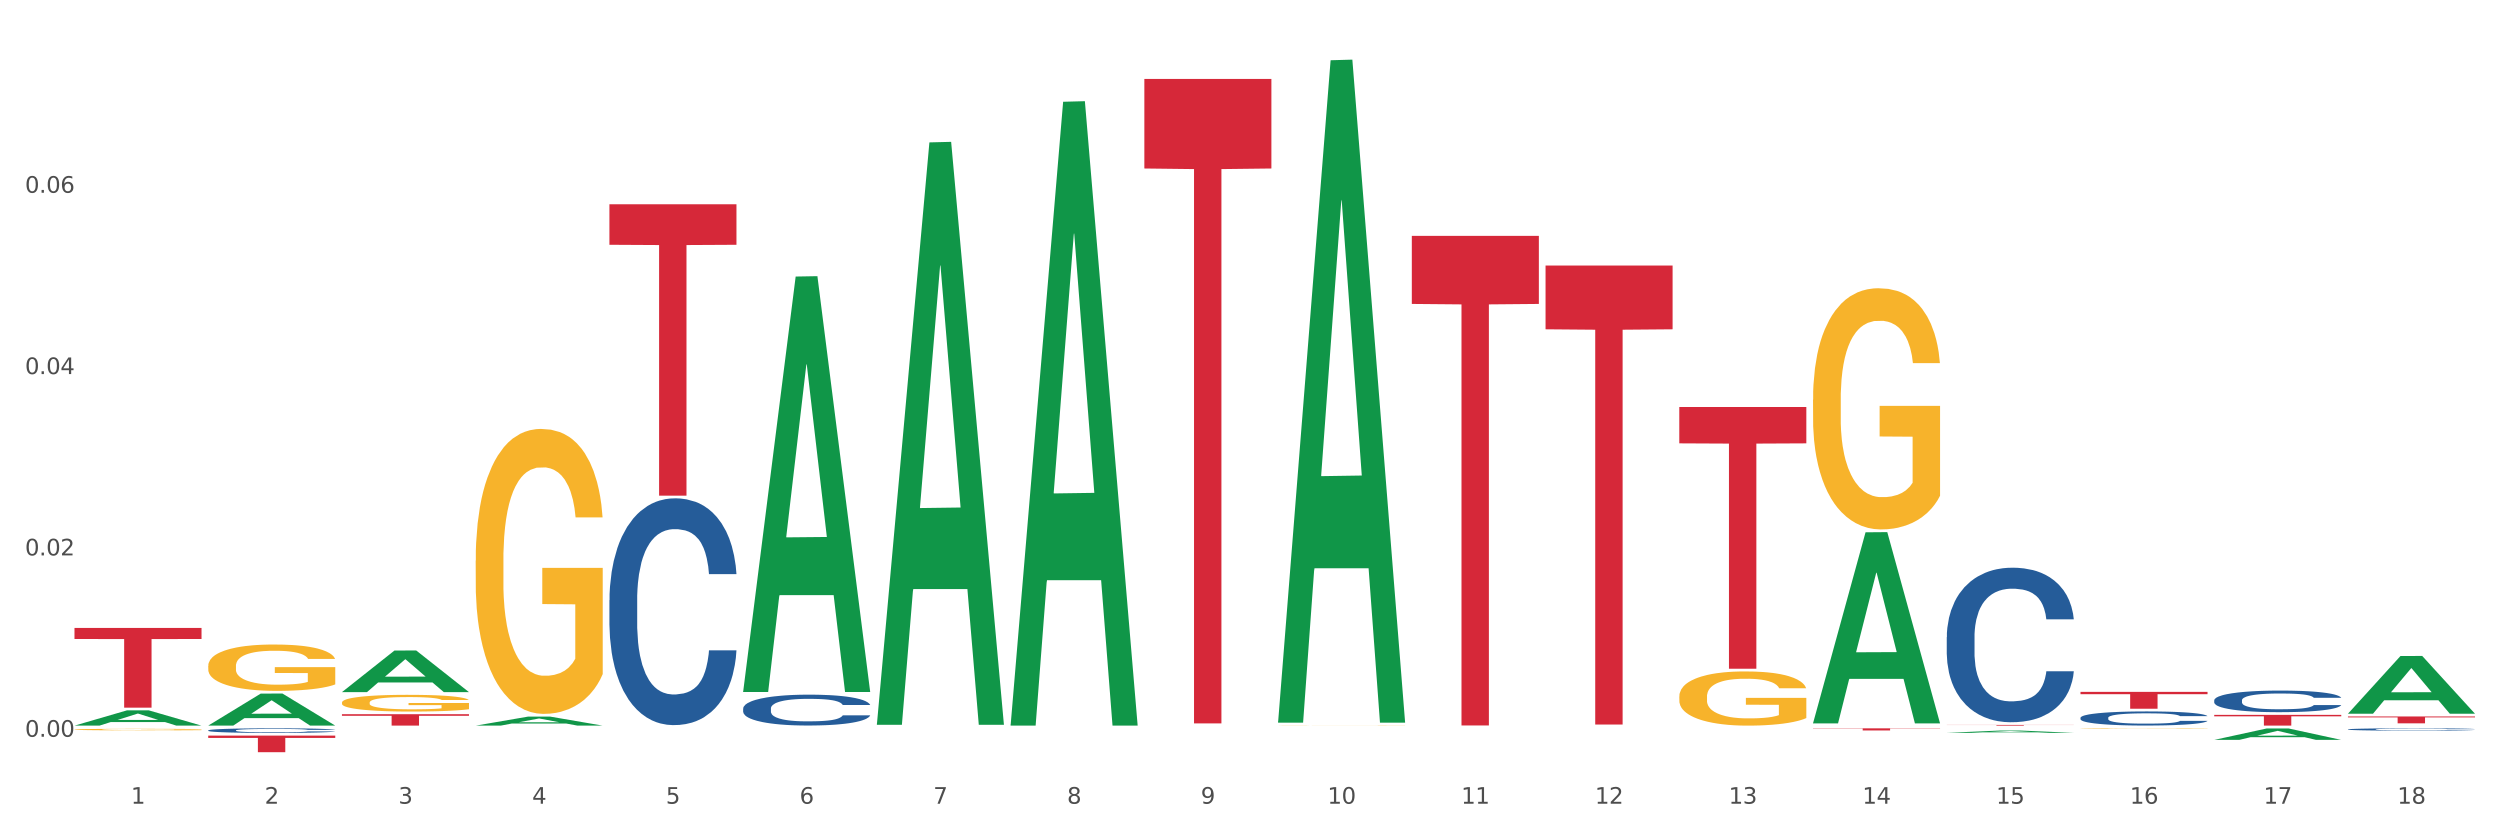 <?xml version="1.0" encoding="utf-8" standalone="no"?>
<!DOCTYPE svg PUBLIC "-//W3C//DTD SVG 1.1//EN"
  "http://www.w3.org/Graphics/SVG/1.1/DTD/svg11.dtd">
<svg xmlns:xlink="http://www.w3.org/1999/xlink" width="1080pt" height="360pt" viewBox="0 0 1080 360" xmlns="http://www.w3.org/2000/svg" version="1.1">
 <rect x="0" y="0" width="1080" height="360" fill="#333333" stroke="none"/>
 <defs>
  <style type="text/css">*{stroke-linejoin: round; stroke-linecap: butt}</style>
 </defs>
 <g id="figure_1">
  <g id="patch_1">
   <path d="M 0 360 
L 1080 360 
L 1080 0 
L 0 0 
z
" style="fill: #ffffff; stroke: #ffffff; stroke-linejoin: miter"/>
  </g>
  <g id="axes_1">
   <g id="matplotlib.axis_1">
    <g id="xtick_1">
     <g id="text_1">
      <!-- 1 -->
      <g style="fill: #4d4d4d" transform="translate(56.563 347.204) scale(0.096 -0.096)">
       <defs>
        <path id="DejaVuSans-31" d="M 794 531 
L 1825 531 
L 1825 4091 
L 703 3866 
L 703 4441 
L 1819 4666 
L 2450 4666 
L 2450 531 
L 3481 531 
L 3481 0 
L 794 0 
L 794 531 
z
" transform="scale(0.016)"/>
       </defs>
       <use xlink:href="#DejaVuSans-31"/>
      </g>
     </g>
    </g>
    <g id="xtick_2">
     <g id="text_2">
      <!-- 2 -->
      <g style="fill: #4d4d4d" transform="translate(114.336 347.204) scale(0.096 -0.096)">
       <defs>
        <path id="DejaVuSans-32" d="M 1228 531 
L 3431 531 
L 3431 0 
L 469 0 
L 469 531 
Q 828 903 1448 1529 
Q 2069 2156 2228 2338 
Q 2531 2678 2651 2914 
Q 2772 3150 2772 3378 
Q 2772 3750 2511 3984 
Q 2250 4219 1831 4219 
Q 1534 4219 1204 4116 
Q 875 4013 500 3803 
L 500 4441 
Q 881 4594 1212 4672 
Q 1544 4750 1819 4750 
Q 2544 4750 2975 4387 
Q 3406 4025 3406 3419 
Q 3406 3131 3298 2873 
Q 3191 2616 2906 2266 
Q 2828 2175 2409 1742 
Q 1991 1309 1228 531 
z
" transform="scale(0.016)"/>
       </defs>
       <use xlink:href="#DejaVuSans-32"/>
      </g>
     </g>
    </g>
    <g id="xtick_3">
     <g id="text_3">
      <!-- 3 -->
      <g style="fill: #4d4d4d" transform="translate(172.109 347.204) scale(0.096 -0.096)">
       <defs>
        <path id="DejaVuSans-33" d="M 2597 2516 
Q 3050 2419 3304 2112 
Q 3559 1806 3559 1356 
Q 3559 666 3084 287 
Q 2609 -91 1734 -91 
Q 1441 -91 1130 -33 
Q 819 25 488 141 
L 488 750 
Q 750 597 1062 519 
Q 1375 441 1716 441 
Q 2309 441 2620 675 
Q 2931 909 2931 1356 
Q 2931 1769 2642 2001 
Q 2353 2234 1838 2234 
L 1294 2234 
L 1294 2753 
L 1863 2753 
Q 2328 2753 2575 2939 
Q 2822 3125 2822 3475 
Q 2822 3834 2567 4026 
Q 2313 4219 1838 4219 
Q 1578 4219 1281 4162 
Q 984 4106 628 3988 
L 628 4550 
Q 988 4650 1302 4700 
Q 1616 4750 1894 4750 
Q 2613 4750 3031 4423 
Q 3450 4097 3450 3541 
Q 3450 3153 3228 2886 
Q 3006 2619 2597 2516 
z
" transform="scale(0.016)"/>
       </defs>
       <use xlink:href="#DejaVuSans-33"/>
      </g>
     </g>
    </g>
    <g id="xtick_4">
     <g id="text_4">
      <!-- 4 -->
      <g style="fill: #4d4d4d" transform="translate(229.882 347.204) scale(0.096 -0.096)">
       <defs>
        <path id="DejaVuSans-34" d="M 2419 4116 
L 825 1625 
L 2419 1625 
L 2419 4116 
z
M 2253 4666 
L 3047 4666 
L 3047 1625 
L 3713 1625 
L 3713 1100 
L 3047 1100 
L 3047 0 
L 2419 0 
L 2419 1100 
L 313 1100 
L 313 1709 
L 2253 4666 
z
" transform="scale(0.016)"/>
       </defs>
       <use xlink:href="#DejaVuSans-34"/>
      </g>
     </g>
    </g>
    <g id="xtick_5">
     <g id="text_5">
      <!-- 5 -->
      <g style="fill: #4d4d4d" transform="translate(287.655 347.204) scale(0.096 -0.096)">
       <defs>
        <path id="DejaVuSans-35" d="M 691 4666 
L 3169 4666 
L 3169 4134 
L 1269 4134 
L 1269 2991 
Q 1406 3038 1543 3061 
Q 1681 3084 1819 3084 
Q 2600 3084 3056 2656 
Q 3513 2228 3513 1497 
Q 3513 744 3044 326 
Q 2575 -91 1722 -91 
Q 1428 -91 1123 -41 
Q 819 9 494 109 
L 494 744 
Q 775 591 1075 516 
Q 1375 441 1709 441 
Q 2250 441 2565 725 
Q 2881 1009 2881 1497 
Q 2881 1984 2565 2268 
Q 2250 2553 1709 2553 
Q 1456 2553 1204 2497 
Q 953 2441 691 2322 
L 691 4666 
z
" transform="scale(0.016)"/>
       </defs>
       <use xlink:href="#DejaVuSans-35"/>
      </g>
     </g>
    </g>
    <g id="xtick_6">
     <g id="text_6">
      <!-- 6 -->
      <g style="fill: #4d4d4d" transform="translate(345.428 347.204) scale(0.096 -0.096)">
       <defs>
        <path id="DejaVuSans-36" d="M 2113 2584 
Q 1688 2584 1439 2293 
Q 1191 2003 1191 1497 
Q 1191 994 1439 701 
Q 1688 409 2113 409 
Q 2538 409 2786 701 
Q 3034 994 3034 1497 
Q 3034 2003 2786 2293 
Q 2538 2584 2113 2584 
z
M 3366 4563 
L 3366 3988 
Q 3128 4100 2886 4159 
Q 2644 4219 2406 4219 
Q 1781 4219 1451 3797 
Q 1122 3375 1075 2522 
Q 1259 2794 1537 2939 
Q 1816 3084 2150 3084 
Q 2853 3084 3261 2657 
Q 3669 2231 3669 1497 
Q 3669 778 3244 343 
Q 2819 -91 2113 -91 
Q 1303 -91 875 529 
Q 447 1150 447 2328 
Q 447 3434 972 4092 
Q 1497 4750 2381 4750 
Q 2619 4750 2861 4703 
Q 3103 4656 3366 4563 
z
" transform="scale(0.016)"/>
       </defs>
       <use xlink:href="#DejaVuSans-36"/>
      </g>
     </g>
    </g>
    <g id="xtick_7">
     <g id="text_7">
      <!-- 7 -->
      <g style="fill: #4d4d4d" transform="translate(403.201 347.204) scale(0.096 -0.096)">
       <defs>
        <path id="DejaVuSans-37" d="M 525 4666 
L 3525 4666 
L 3525 4397 
L 1831 0 
L 1172 0 
L 2766 4134 
L 525 4134 
L 525 4666 
z
" transform="scale(0.016)"/>
       </defs>
       <use xlink:href="#DejaVuSans-37"/>
      </g>
     </g>
    </g>
    <g id="xtick_8">
     <g id="text_8">
      <!-- 8 -->
      <g style="fill: #4d4d4d" transform="translate(460.974 347.204) scale(0.096 -0.096)">
       <defs>
        <path id="DejaVuSans-38" d="M 2034 2216 
Q 1584 2216 1326 1975 
Q 1069 1734 1069 1313 
Q 1069 891 1326 650 
Q 1584 409 2034 409 
Q 2484 409 2743 651 
Q 3003 894 3003 1313 
Q 3003 1734 2745 1975 
Q 2488 2216 2034 2216 
z
M 1403 2484 
Q 997 2584 770 2862 
Q 544 3141 544 3541 
Q 544 4100 942 4425 
Q 1341 4750 2034 4750 
Q 2731 4750 3128 4425 
Q 3525 4100 3525 3541 
Q 3525 3141 3298 2862 
Q 3072 2584 2669 2484 
Q 3125 2378 3379 2068 
Q 3634 1759 3634 1313 
Q 3634 634 3220 271 
Q 2806 -91 2034 -91 
Q 1263 -91 848 271 
Q 434 634 434 1313 
Q 434 1759 690 2068 
Q 947 2378 1403 2484 
z
M 1172 3481 
Q 1172 3119 1398 2916 
Q 1625 2713 2034 2713 
Q 2441 2713 2670 2916 
Q 2900 3119 2900 3481 
Q 2900 3844 2670 4047 
Q 2441 4250 2034 4250 
Q 1625 4250 1398 4047 
Q 1172 3844 1172 3481 
z
" transform="scale(0.016)"/>
       </defs>
       <use xlink:href="#DejaVuSans-38"/>
      </g>
     </g>
    </g>
    <g id="xtick_9">
     <g id="text_9">
      <!-- 9 -->
      <g style="fill: #4d4d4d" transform="translate(518.747 347.204) scale(0.096 -0.096)">
       <defs>
        <path id="DejaVuSans-39" d="M 703 97 
L 703 672 
Q 941 559 1184 500 
Q 1428 441 1663 441 
Q 2288 441 2617 861 
Q 2947 1281 2994 2138 
Q 2813 1869 2534 1725 
Q 2256 1581 1919 1581 
Q 1219 1581 811 2004 
Q 403 2428 403 3163 
Q 403 3881 828 4315 
Q 1253 4750 1959 4750 
Q 2769 4750 3195 4129 
Q 3622 3509 3622 2328 
Q 3622 1225 3098 567 
Q 2575 -91 1691 -91 
Q 1453 -91 1209 -44 
Q 966 3 703 97 
z
M 1959 2075 
Q 2384 2075 2632 2365 
Q 2881 2656 2881 3163 
Q 2881 3666 2632 3958 
Q 2384 4250 1959 4250 
Q 1534 4250 1286 3958 
Q 1038 3666 1038 3163 
Q 1038 2656 1286 2365 
Q 1534 2075 1959 2075 
z
" transform="scale(0.016)"/>
       </defs>
       <use xlink:href="#DejaVuSans-39"/>
      </g>
     </g>
    </g>
    <g id="xtick_10">
     <g id="text_10">
      <!-- 10 -->
      <g style="fill: #4d4d4d" transform="translate(573.466 347.204) scale(0.096 -0.096)">
       <defs>
        <path id="DejaVuSans-30" d="M 2034 4250 
Q 1547 4250 1301 3770 
Q 1056 3291 1056 2328 
Q 1056 1369 1301 889 
Q 1547 409 2034 409 
Q 2525 409 2770 889 
Q 3016 1369 3016 2328 
Q 3016 3291 2770 3770 
Q 2525 4250 2034 4250 
z
M 2034 4750 
Q 2819 4750 3233 4129 
Q 3647 3509 3647 2328 
Q 3647 1150 3233 529 
Q 2819 -91 2034 -91 
Q 1250 -91 836 529 
Q 422 1150 422 2328 
Q 422 3509 836 4129 
Q 1250 4750 2034 4750 
z
" transform="scale(0.016)"/>
       </defs>
       <use xlink:href="#DejaVuSans-31"/>
       <use xlink:href="#DejaVuSans-30" transform="translate(63.623 0)"/>
      </g>
     </g>
    </g>
    <g id="xtick_11">
     <g id="text_11">
      <!-- 11 -->
      <g style="fill: #4d4d4d" transform="translate(631.239 347.204) scale(0.096 -0.096)">
       <use xlink:href="#DejaVuSans-31"/>
       <use xlink:href="#DejaVuSans-31" transform="translate(63.623 0)"/>
      </g>
     </g>
    </g>
    <g id="xtick_12">
     <g id="text_12">
      <!-- 12 -->
      <g style="fill: #4d4d4d" transform="translate(689.012 347.204) scale(0.096 -0.096)">
       <use xlink:href="#DejaVuSans-31"/>
       <use xlink:href="#DejaVuSans-32" transform="translate(63.623 0)"/>
      </g>
     </g>
    </g>
    <g id="xtick_13">
     <g id="text_13">
      <!-- 13 -->
      <g style="fill: #4d4d4d" transform="translate(746.785 347.204) scale(0.096 -0.096)">
       <use xlink:href="#DejaVuSans-31"/>
       <use xlink:href="#DejaVuSans-33" transform="translate(63.623 0)"/>
      </g>
     </g>
    </g>
    <g id="xtick_14">
     <g id="text_14">
      <!-- 14 -->
      <g style="fill: #4d4d4d" transform="translate(804.558 347.204) scale(0.096 -0.096)">
       <use xlink:href="#DejaVuSans-31"/>
       <use xlink:href="#DejaVuSans-34" transform="translate(63.623 0)"/>
      </g>
     </g>
    </g>
    <g id="xtick_15">
     <g id="text_15">
      <!-- 15 -->
      <g style="fill: #4d4d4d" transform="translate(862.331 347.204) scale(0.096 -0.096)">
       <use xlink:href="#DejaVuSans-31"/>
       <use xlink:href="#DejaVuSans-35" transform="translate(63.623 0)"/>
      </g>
     </g>
    </g>
    <g id="xtick_16">
     <g id="text_16">
      <!-- 16 -->
      <g style="fill: #4d4d4d" transform="translate(920.104 347.204) scale(0.096 -0.096)">
       <use xlink:href="#DejaVuSans-31"/>
       <use xlink:href="#DejaVuSans-36" transform="translate(63.623 0)"/>
      </g>
     </g>
    </g>
    <g id="xtick_17">
     <g id="text_17">
      <!-- 17 -->
      <g style="fill: #4d4d4d" transform="translate(977.877 347.204) scale(0.096 -0.096)">
       <use xlink:href="#DejaVuSans-31"/>
       <use xlink:href="#DejaVuSans-37" transform="translate(63.623 0)"/>
      </g>
     </g>
    </g>
    <g id="xtick_18">
     <g id="text_18">
      <!-- 18 -->
      <g style="fill: #4d4d4d" transform="translate(1035.65 347.204) scale(0.096 -0.096)">
       <use xlink:href="#DejaVuSans-31"/>
       <use xlink:href="#DejaVuSans-38" transform="translate(63.623 0)"/>
      </g>
     </g>
    </g>
    <g id="xtick_19"/>
    <g id="xtick_20"/>
    <g id="xtick_21"/>
    <g id="xtick_22"/>
    <g id="xtick_23"/>
    <g id="xtick_24"/>
    <g id="xtick_25"/>
    <g id="xtick_26"/>
    <g id="xtick_27"/>
    <g id="xtick_28"/>
    <g id="xtick_29"/>
    <g id="xtick_30"/>
    <g id="xtick_31"/>
    <g id="xtick_32"/>
    <g id="xtick_33"/>
    <g id="xtick_34"/>
    <g id="xtick_35"/>
   </g>
   <g id="matplotlib.axis_2">
    <g id="ytick_1">
     <g id="text_19">
      <!-- 0.00 -->
      <g style="fill: #4d4d4d" transform="translate(10.8 318.277) scale(0.096 -0.096)">
       <defs>
        <path id="DejaVuSans-2e" d="M 684 794 
L 1344 794 
L 1344 0 
L 684 0 
L 684 794 
z
" transform="scale(0.016)"/>
       </defs>
       <use xlink:href="#DejaVuSans-30"/>
       <use xlink:href="#DejaVuSans-2e" transform="translate(63.623 0)"/>
       <use xlink:href="#DejaVuSans-30" transform="translate(95.41 0)"/>
       <use xlink:href="#DejaVuSans-30" transform="translate(159.033 0)"/>
      </g>
     </g>
    </g>
    <g id="ytick_2">
     <g id="text_20">
      <!-- 0.02 -->
      <g style="fill: #4d4d4d" transform="translate(10.8 239.942) scale(0.096 -0.096)">
       <use xlink:href="#DejaVuSans-30"/>
       <use xlink:href="#DejaVuSans-2e" transform="translate(63.623 0)"/>
       <use xlink:href="#DejaVuSans-30" transform="translate(95.41 0)"/>
       <use xlink:href="#DejaVuSans-32" transform="translate(159.033 0)"/>
      </g>
     </g>
    </g>
    <g id="ytick_3">
     <g id="text_21">
      <!-- 0.04 -->
      <g style="fill: #4d4d4d" transform="translate(10.8 161.606) scale(0.096 -0.096)">
       <use xlink:href="#DejaVuSans-30"/>
       <use xlink:href="#DejaVuSans-2e" transform="translate(63.623 0)"/>
       <use xlink:href="#DejaVuSans-30" transform="translate(95.41 0)"/>
       <use xlink:href="#DejaVuSans-34" transform="translate(159.033 0)"/>
      </g>
     </g>
    </g>
    <g id="ytick_4">
     <g id="text_22">
      <!-- 0.06 -->
      <g style="fill: #4d4d4d" transform="translate(10.8 83.27) scale(0.096 -0.096)">
       <use xlink:href="#DejaVuSans-30"/>
       <use xlink:href="#DejaVuSans-2e" transform="translate(63.623 0)"/>
       <use xlink:href="#DejaVuSans-30" transform="translate(95.41 0)"/>
       <use xlink:href="#DejaVuSans-36" transform="translate(159.033 0)"/>
      </g>
     </g>
    </g>
    <g id="ytick_5"/>
    <g id="ytick_6"/>
    <g id="ytick_7"/>
    <g id="ytick_8"/>
   </g>
   <g id="PolyCollection_1">
    <path d="M 32.175 313.462 
L 32.232 313.456 
L 54.864 306.869 
L 64.257 306.863 
L 87.059 313.474 
L 76.196 313.474 
L 71.273 311.935 
L 47.905 311.935 
L 47.735 311.96 
L 42.982 313.474 
L 32.175 313.474 
L 32.175 313.462 
L 50.847 311.016 
L 68.331 311.01 
L 59.674 308.272 
L 59.561 308.26 
L 59.447 308.278 
L 50.79 311.01 
L 50.847 311.016 
L 32.175 313.462 
z
" clip-path="url(#p79460260fd)" style="fill: #109648"/>
    <path d="M 147.721 308.548 
L 202.605 308.548 
L 202.605 309.233 
L 181.016 309.238 
L 181.016 313.474 
L 169.18 313.474 
L 169.18 309.238 
L 147.721 309.233 
L 147.721 308.553 
L 147.721 308.548 
z
" clip-path="url(#p79460260fd)" style="fill: #d62839"/>
    <path d="M 263.267 88.254 
L 318.151 88.254 
L 318.151 105.745 
L 296.562 105.863 
L 296.562 214.117 
L 284.726 214.117 
L 284.726 105.863 
L 263.267 105.745 
L 263.267 88.372 
L 263.267 88.254 
z
" clip-path="url(#p79460260fd)" style="fill: #d62839"/>
    <path d="M 494.359 34.097 
L 549.243 34.097 
L 549.243 72.788 
L 527.654 73.049 
L 527.654 312.516 
L 515.818 312.516 
L 515.818 73.049 
L 494.359 72.788 
L 494.359 34.358 
L 494.359 34.097 
z
" clip-path="url(#p79460260fd)" style="fill: #d62839"/>
    <path d="M 609.905 101.904 
L 664.789 101.904 
L 664.789 131.297 
L 643.2 131.495 
L 643.2 313.412 
L 631.364 313.412 
L 631.364 131.495 
L 609.905 131.297 
L 609.905 102.103 
L 609.905 101.904 
z
" clip-path="url(#p79460260fd)" style="fill: #d62839"/>
    <path d="M 667.678 114.698 
L 722.562 114.698 
L 722.562 142.255 
L 700.973 142.441 
L 700.973 312.998 
L 689.137 312.998 
L 689.137 142.441 
L 667.678 142.255 
L 667.678 114.884 
L 667.678 114.698 
z
" clip-path="url(#p79460260fd)" style="fill: #d62839"/>
    <path d="M 725.451 175.812 
L 780.335 175.812 
L 780.335 191.528 
L 758.746 191.634 
L 758.746 288.905 
L 746.91 288.905 
L 746.91 191.634 
L 725.451 191.528 
L 725.451 175.918 
L 725.451 175.812 
z
" clip-path="url(#p79460260fd)" style="fill: #d62839"/>
    <path d="M 783.224 314.63 
L 838.108 314.63 
L 838.108 314.758 
L 816.519 314.759 
L 816.519 315.554 
L 804.683 315.554 
L 804.683 314.759 
L 783.224 314.758 
L 783.224 314.631 
L 783.224 314.63 
z
" clip-path="url(#p79460260fd)" style="fill: #d62839"/>
    <path d="M 840.997 313.167 
L 895.881 313.167 
L 895.881 313.21 
L 874.291 313.21 
L 874.291 313.474 
L 862.456 313.474 
L 862.456 313.21 
L 840.997 313.21 
L 840.997 313.168 
L 840.997 313.167 
z
" clip-path="url(#p79460260fd)" style="fill: #d62839"/>
    <path d="M 32.175 315.16 
L 32.24 315.159 
L 32.24 315.137 
L 32.369 315.118 
L 33.017 315.072 
L 33.989 315.034 
L 34.702 315.014 
L 35.415 314.998 
L 36.257 314.981 
L 37.294 314.964 
L 39.173 314.939 
L 40.34 314.926 
L 41.765 314.913 
L 44.357 314.893 
L 46.236 314.882 
L 48.18 314.873 
L 51.355 314.862 
L 53.429 314.857 
L 55.632 314.853 
L 58.289 314.851 
L 60.298 314.85 
L 64.704 314.852 
L 68.462 314.858 
L 70.277 314.862 
L 72.609 314.869 
L 73.84 314.874 
L 75.849 314.884 
L 77.923 314.897 
L 79.348 314.908 
L 81.487 314.929 
L 83.107 314.949 
L 84.597 314.975 
L 85.375 314.993 
L 85.958 315.009 
L 86.476 315.028 
L 86.995 315.058 
L 75.331 315.058 
L 74.877 315.037 
L 74.164 315.017 
L 73.128 314.997 
L 72.22 314.985 
L 70.665 314.97 
L 69.24 314.96 
L 67.749 314.952 
L 65.935 314.946 
L 64.509 314.943 
L 62.501 314.941 
L 58.548 314.941 
L 55.891 314.946 
L 54.077 314.952 
L 52.911 314.958 
L 51.874 314.964 
L 50.707 314.973 
L 49.347 314.986 
L 48.375 314.997 
L 47.403 315.012 
L 46.625 315.026 
L 45.912 315.044 
L 45.329 315.062 
L 44.876 315.081 
L 44.487 315.104 
L 44.163 315.143 
L 44.163 315.227 
L 44.292 315.245 
L 44.616 315.271 
L 45.005 315.29 
L 45.653 315.312 
L 46.236 315.327 
L 47.338 315.349 
L 48.569 315.368 
L 49.541 315.379 
L 50.513 315.389 
L 52.198 315.403 
L 54.077 315.414 
L 55.697 315.42 
L 57.9 315.427 
L 59.39 315.429 
L 60.686 315.43 
L 63.861 315.43 
L 66.129 315.428 
L 68.657 315.424 
L 70.601 315.419 
L 72.22 315.412 
L 74.035 315.401 
L 75.201 315.39 
L 75.201 315.263 
L 60.946 315.262 
L 60.946 315.177 
L 87.059 315.177 
L 87.059 315.427 
L 85.958 315.439 
L 84.727 315.451 
L 83.431 315.461 
L 81.487 315.474 
L 79.154 315.486 
L 77.08 315.495 
L 74.877 315.502 
L 72.285 315.509 
L 68.916 315.515 
L 66.842 315.518 
L 64.25 315.52 
L 61.205 315.52 
L 58.548 315.519 
L 55.956 315.516 
L 53.235 315.51 
L 50.578 315.502 
L 48.569 315.494 
L 46.56 315.485 
L 44.422 315.472 
L 42.737 315.46 
L 41.441 315.449 
L 40.016 315.434 
L 38.46 315.416 
L 37.294 315.4 
L 36.257 315.382 
L 35.156 315.36 
L 34.378 315.342 
L 33.601 315.318 
L 33.147 315.3 
L 32.629 315.272 
L 32.24 315.234 
L 32.175 315.16 
z
" clip-path="url(#p79460260fd)" style="fill: #f7b32b"/>
    <path d="M 898.77 298.881 
L 953.654 298.881 
L 953.654 299.896 
L 932.064 299.903 
L 932.064 306.182 
L 920.229 306.182 
L 920.229 299.903 
L 898.77 299.896 
L 898.77 298.888 
L 898.77 298.881 
z
" clip-path="url(#p79460260fd)" style="fill: #d62839"/>
    <path d="M 89.948 287.686 
L 90.013 287.667 
L 90.013 287.009 
L 90.142 286.442 
L 90.79 285.07 
L 91.762 283.936 
L 92.475 283.333 
L 93.188 282.839 
L 94.03 282.345 
L 95.067 281.833 
L 96.946 281.083 
L 98.113 280.699 
L 99.538 280.296 
L 102.13 279.711 
L 104.009 279.382 
L 105.953 279.108 
L 109.128 278.778 
L 111.202 278.632 
L 113.405 278.522 
L 116.062 278.449 
L 118.071 278.431 
L 122.477 278.486 
L 126.235 278.65 
L 128.049 278.778 
L 130.382 278.998 
L 131.613 279.144 
L 133.622 279.437 
L 135.696 279.821 
L 137.121 280.15 
L 139.26 280.772 
L 140.88 281.394 
L 142.37 282.162 
L 143.148 282.692 
L 143.731 283.186 
L 144.249 283.753 
L 144.768 284.65 
L 133.104 284.65 
L 132.65 284.009 
L 131.937 283.406 
L 130.901 282.82 
L 129.993 282.455 
L 128.438 281.997 
L 127.013 281.705 
L 125.522 281.485 
L 123.708 281.302 
L 122.282 281.211 
L 120.274 281.138 
L 116.321 281.156 
L 113.664 281.302 
L 111.85 281.485 
L 110.684 281.65 
L 109.647 281.833 
L 108.48 282.089 
L 107.12 282.473 
L 106.148 282.82 
L 105.176 283.259 
L 104.398 283.698 
L 103.685 284.211 
L 103.102 284.759 
L 102.648 285.326 
L 102.26 286.021 
L 101.936 287.174 
L 101.936 289.679 
L 102.065 290.246 
L 102.389 290.996 
L 102.778 291.563 
L 103.426 292.24 
L 104.009 292.697 
L 105.111 293.356 
L 106.342 293.904 
L 107.314 294.252 
L 108.286 294.545 
L 109.971 294.947 
L 111.85 295.276 
L 113.47 295.477 
L 115.673 295.66 
L 117.163 295.734 
L 118.459 295.77 
L 121.634 295.77 
L 123.902 295.715 
L 126.43 295.587 
L 128.373 295.423 
L 129.993 295.221 
L 131.808 294.892 
L 132.974 294.581 
L 132.974 290.759 
L 118.719 290.74 
L 118.719 288.198 
L 144.832 288.198 
L 144.832 295.66 
L 143.731 296.044 
L 142.5 296.392 
L 141.204 296.703 
L 139.26 297.087 
L 136.927 297.453 
L 134.853 297.709 
L 132.65 297.928 
L 130.058 298.13 
L 126.689 298.312 
L 124.615 298.386 
L 122.023 298.44 
L 118.978 298.459 
L 116.321 298.422 
L 113.729 298.331 
L 111.007 298.166 
L 108.351 297.928 
L 106.342 297.691 
L 104.333 297.398 
L 102.195 297.014 
L 100.51 296.648 
L 99.214 296.319 
L 97.789 295.898 
L 96.233 295.349 
L 95.067 294.856 
L 94.03 294.343 
L 92.929 293.685 
L 92.151 293.118 
L 91.374 292.405 
L 90.92 291.874 
L 90.402 291.051 
L 90.013 289.899 
L 89.948 287.686 
z
" clip-path="url(#p79460260fd)" style="fill: #f7b32b"/>
    <path d="M 147.721 303.505 
L 147.786 303.498 
L 147.786 303.261 
L 147.915 303.056 
L 148.563 302.561 
L 149.535 302.152 
L 150.248 301.934 
L 150.961 301.756 
L 151.803 301.578 
L 152.84 301.393 
L 154.719 301.122 
L 155.886 300.984 
L 157.311 300.838 
L 159.903 300.627 
L 161.782 300.508 
L 163.726 300.409 
L 166.901 300.29 
L 168.975 300.238 
L 171.178 300.198 
L 173.835 300.172 
L 175.844 300.165 
L 180.25 300.185 
L 184.008 300.244 
L 185.822 300.29 
L 188.155 300.37 
L 189.386 300.422 
L 191.395 300.528 
L 193.469 300.667 
L 194.894 300.786 
L 197.033 301.01 
L 198.653 301.234 
L 200.143 301.512 
L 200.921 301.703 
L 201.504 301.881 
L 202.022 302.086 
L 202.54 302.409 
L 190.877 302.409 
L 190.423 302.178 
L 189.71 301.96 
L 188.674 301.749 
L 187.766 301.617 
L 186.211 301.452 
L 184.786 301.347 
L 183.295 301.267 
L 181.481 301.201 
L 180.055 301.168 
L 178.047 301.142 
L 174.094 301.149 
L 171.437 301.201 
L 169.623 301.267 
L 168.456 301.327 
L 167.42 301.393 
L 166.253 301.485 
L 164.893 301.624 
L 163.921 301.749 
L 162.949 301.908 
L 162.171 302.066 
L 161.458 302.251 
L 160.875 302.449 
L 160.421 302.654 
L 160.033 302.904 
L 159.709 303.32 
L 159.709 304.225 
L 159.838 304.429 
L 160.162 304.7 
L 160.551 304.904 
L 161.199 305.149 
L 161.782 305.314 
L 162.884 305.551 
L 164.115 305.749 
L 165.087 305.875 
L 166.059 305.98 
L 167.744 306.126 
L 169.623 306.244 
L 171.243 306.317 
L 173.446 306.383 
L 174.936 306.409 
L 176.232 306.423 
L 179.407 306.423 
L 181.675 306.403 
L 184.203 306.357 
L 186.146 306.297 
L 187.766 306.225 
L 189.581 306.106 
L 190.747 305.994 
L 190.747 304.614 
L 176.491 304.607 
L 176.491 303.69 
L 202.605 303.69 
L 202.605 306.383 
L 201.504 306.522 
L 200.273 306.647 
L 198.977 306.759 
L 197.033 306.898 
L 194.7 307.03 
L 192.626 307.122 
L 190.423 307.202 
L 187.831 307.274 
L 184.462 307.34 
L 182.388 307.367 
L 179.796 307.386 
L 176.751 307.393 
L 174.094 307.38 
L 171.502 307.347 
L 168.78 307.287 
L 166.124 307.202 
L 164.115 307.116 
L 162.106 307.01 
L 159.968 306.871 
L 158.283 306.739 
L 156.987 306.621 
L 155.562 306.469 
L 154.006 306.271 
L 152.84 306.093 
L 151.803 305.908 
L 150.702 305.67 
L 149.924 305.465 
L 149.147 305.208 
L 148.693 305.017 
L 148.175 304.72 
L 147.786 304.304 
L 147.721 303.505 
z
" clip-path="url(#p79460260fd)" style="fill: #f7b32b"/>
    <path d="M 205.494 242.178 
L 205.559 242.066 
L 205.559 238.018 
L 205.688 234.533 
L 206.336 226.1 
L 207.308 219.129 
L 208.021 215.418 
L 208.734 212.383 
L 209.576 209.347 
L 210.613 206.199 
L 212.492 201.589 
L 213.659 199.228 
L 215.084 196.754 
L 217.676 193.156 
L 219.555 191.132 
L 221.499 189.446 
L 224.674 187.422 
L 226.748 186.522 
L 228.951 185.848 
L 231.608 185.398 
L 233.616 185.285 
L 238.023 185.623 
L 241.781 186.635 
L 243.595 187.422 
L 245.928 188.771 
L 247.159 189.67 
L 249.168 191.469 
L 251.242 193.831 
L 252.667 195.855 
L 254.806 199.677 
L 256.426 203.5 
L 257.916 208.223 
L 258.694 211.483 
L 259.277 214.519 
L 259.795 218.005 
L 260.313 223.514 
L 248.65 223.514 
L 248.196 219.579 
L 247.483 215.868 
L 246.447 212.27 
L 245.539 210.022 
L 243.984 207.211 
L 242.559 205.412 
L 241.068 204.062 
L 239.254 202.938 
L 237.828 202.376 
L 235.82 201.926 
L 231.867 202.039 
L 229.21 202.938 
L 227.396 204.062 
L 226.229 205.074 
L 225.193 206.199 
L 224.026 207.773 
L 222.666 210.134 
L 221.694 212.27 
L 220.722 214.969 
L 219.944 217.667 
L 219.231 220.815 
L 218.648 224.189 
L 218.194 227.674 
L 217.806 231.947 
L 217.482 239.03 
L 217.482 254.434 
L 217.611 257.92 
L 217.935 262.529 
L 218.324 266.015 
L 218.972 270.175 
L 219.555 272.986 
L 220.657 277.034 
L 221.888 280.407 
L 222.86 282.543 
L 223.832 284.342 
L 225.517 286.816 
L 227.396 288.84 
L 229.016 290.076 
L 231.219 291.201 
L 232.709 291.651 
L 234.005 291.875 
L 237.18 291.875 
L 239.448 291.538 
L 241.975 290.751 
L 243.919 289.739 
L 245.539 288.502 
L 247.354 286.478 
L 248.52 284.567 
L 248.52 261.068 
L 234.264 260.955 
L 234.264 245.327 
L 260.378 245.327 
L 260.378 291.201 
L 259.277 293.562 
L 258.046 295.698 
L 256.75 297.61 
L 254.806 299.971 
L 252.473 302.22 
L 250.399 303.794 
L 248.196 305.143 
L 245.604 306.38 
L 242.235 307.504 
L 240.161 307.954 
L 237.569 308.291 
L 234.524 308.404 
L 231.867 308.179 
L 229.275 307.617 
L 226.553 306.605 
L 223.897 305.143 
L 221.888 303.681 
L 219.879 301.882 
L 217.741 299.521 
L 216.056 297.272 
L 214.76 295.248 
L 213.335 292.662 
L 211.779 289.289 
L 210.613 286.254 
L 209.576 283.105 
L 208.475 279.058 
L 207.697 275.572 
L 206.92 271.187 
L 206.466 267.926 
L 205.948 262.867 
L 205.559 255.783 
L 205.494 242.178 
z
" clip-path="url(#p79460260fd)" style="fill: #f7b32b"/>
    <path d="M 552.132 313.402 
L 552.197 313.402 
L 552.197 313.399 
L 552.326 313.396 
L 552.974 313.39 
L 553.946 313.385 
L 554.659 313.382 
L 555.372 313.38 
L 556.214 313.378 
L 557.251 313.376 
L 559.13 313.372 
L 560.296 313.371 
L 561.722 313.369 
L 564.314 313.366 
L 566.193 313.365 
L 568.137 313.364 
L 571.312 313.362 
L 573.386 313.361 
L 575.589 313.361 
L 578.246 313.361 
L 580.254 313.361 
L 584.661 313.361 
L 588.419 313.362 
L 590.233 313.362 
L 592.566 313.363 
L 593.797 313.364 
L 595.806 313.365 
L 597.88 313.367 
L 599.305 313.368 
L 601.443 313.371 
L 603.063 313.374 
L 604.554 313.377 
L 605.331 313.379 
L 605.915 313.382 
L 606.433 313.384 
L 606.951 313.388 
L 595.288 313.388 
L 594.834 313.385 
L 594.121 313.383 
L 593.084 313.38 
L 592.177 313.378 
L 590.622 313.376 
L 589.197 313.375 
L 587.706 313.374 
L 585.892 313.373 
L 584.466 313.373 
L 582.458 313.373 
L 578.505 313.373 
L 575.848 313.373 
L 574.034 313.374 
L 572.867 313.375 
L 571.831 313.376 
L 570.664 313.377 
L 569.303 313.379 
L 568.331 313.38 
L 567.359 313.382 
L 566.582 313.384 
L 565.869 313.386 
L 565.286 313.389 
L 564.832 313.391 
L 564.444 313.394 
L 564.12 313.399 
L 564.12 313.411 
L 564.249 313.413 
L 564.573 313.416 
L 564.962 313.419 
L 565.61 313.422 
L 566.193 313.424 
L 567.295 313.427 
L 568.526 313.429 
L 569.498 313.431 
L 570.47 313.432 
L 572.155 313.434 
L 574.034 313.435 
L 575.654 313.436 
L 577.857 313.437 
L 579.347 313.437 
L 580.643 313.438 
L 583.818 313.438 
L 586.086 313.437 
L 588.613 313.437 
L 590.557 313.436 
L 592.177 313.435 
L 593.992 313.434 
L 595.158 313.432 
L 595.158 313.415 
L 580.902 313.415 
L 580.902 313.404 
L 607.016 313.404 
L 607.016 313.437 
L 605.915 313.439 
L 604.683 313.44 
L 603.387 313.442 
L 601.443 313.443 
L 599.111 313.445 
L 597.037 313.446 
L 594.834 313.447 
L 592.242 313.448 
L 588.873 313.449 
L 586.799 313.449 
L 584.207 313.449 
L 581.162 313.449 
L 578.505 313.449 
L 575.913 313.449 
L 573.191 313.448 
L 570.535 313.447 
L 568.526 313.446 
L 566.517 313.445 
L 564.379 313.443 
L 562.694 313.441 
L 561.398 313.44 
L 559.972 313.438 
L 558.417 313.436 
L 557.251 313.433 
L 556.214 313.431 
L 555.113 313.428 
L 554.335 313.426 
L 553.557 313.423 
L 553.104 313.42 
L 552.585 313.417 
L 552.197 313.411 
L 552.132 313.402 
z
" clip-path="url(#p79460260fd)" style="fill: #f7b32b"/>
    <path d="M 725.451 300.88 
L 725.516 300.858 
L 725.516 300.089 
L 725.645 299.426 
L 726.293 297.822 
L 727.265 296.496 
L 727.978 295.791 
L 728.691 295.213 
L 729.533 294.636 
L 730.57 294.037 
L 732.449 293.161 
L 733.615 292.712 
L 735.041 292.241 
L 737.633 291.557 
L 739.512 291.172 
L 741.456 290.851 
L 744.631 290.466 
L 746.705 290.295 
L 748.908 290.167 
L 751.565 290.081 
L 753.573 290.06 
L 757.98 290.124 
L 761.738 290.317 
L 763.552 290.466 
L 765.885 290.723 
L 767.116 290.894 
L 769.125 291.236 
L 771.199 291.685 
L 772.624 292.07 
L 774.762 292.797 
L 776.382 293.524 
L 777.873 294.422 
L 778.65 295.042 
L 779.234 295.62 
L 779.752 296.283 
L 780.27 297.33 
L 768.607 297.33 
L 768.153 296.582 
L 767.44 295.876 
L 766.403 295.192 
L 765.496 294.764 
L 763.941 294.23 
L 762.516 293.888 
L 761.025 293.631 
L 759.211 293.417 
L 757.785 293.31 
L 755.776 293.225 
L 751.824 293.246 
L 749.167 293.417 
L 747.353 293.631 
L 746.186 293.823 
L 745.15 294.037 
L 743.983 294.337 
L 742.622 294.786 
L 741.65 295.192 
L 740.678 295.705 
L 739.901 296.218 
L 739.188 296.817 
L 738.605 297.459 
L 738.151 298.121 
L 737.762 298.934 
L 737.438 300.281 
L 737.438 303.211 
L 737.568 303.873 
L 737.892 304.75 
L 738.281 305.413 
L 738.929 306.204 
L 739.512 306.739 
L 740.614 307.509 
L 741.845 308.15 
L 742.817 308.556 
L 743.789 308.898 
L 745.474 309.369 
L 747.353 309.754 
L 748.973 309.989 
L 751.176 310.203 
L 752.666 310.288 
L 753.962 310.331 
L 757.137 310.331 
L 759.405 310.267 
L 761.932 310.117 
L 763.876 309.925 
L 765.496 309.69 
L 767.311 309.305 
L 768.477 308.941 
L 768.477 304.472 
L 754.221 304.451 
L 754.221 301.479 
L 780.335 301.479 
L 780.335 310.203 
L 779.234 310.652 
L 778.002 311.058 
L 776.706 311.422 
L 774.762 311.871 
L 772.43 312.298 
L 770.356 312.598 
L 768.153 312.854 
L 765.561 313.089 
L 762.192 313.303 
L 760.118 313.389 
L 757.526 313.453 
L 754.48 313.474 
L 751.824 313.432 
L 749.232 313.325 
L 746.51 313.132 
L 743.854 312.854 
L 741.845 312.576 
L 739.836 312.234 
L 737.698 311.785 
L 736.013 311.357 
L 734.717 310.973 
L 733.291 310.481 
L 731.736 309.839 
L 730.57 309.262 
L 729.533 308.663 
L 728.431 307.893 
L 727.654 307.231 
L 726.876 306.397 
L 726.423 305.776 
L 725.904 304.814 
L 725.516 303.467 
L 725.451 300.88 
z
" clip-path="url(#p79460260fd)" style="fill: #f7b32b"/>
    <path d="M 783.224 172.668 
L 783.289 172.572 
L 783.289 169.146 
L 783.418 166.196 
L 784.066 159.059 
L 785.038 153.159 
L 785.751 150.018 
L 786.464 147.449 
L 787.306 144.879 
L 788.343 142.215 
L 790.222 138.313 
L 791.388 136.314 
L 792.814 134.221 
L 795.406 131.175 
L 797.285 129.462 
L 799.229 128.035 
L 802.404 126.322 
L 804.478 125.561 
L 806.681 124.99 
L 809.338 124.609 
L 811.346 124.514 
L 815.753 124.799 
L 819.511 125.656 
L 821.325 126.322 
L 823.658 127.464 
L 824.889 128.225 
L 826.898 129.748 
L 828.971 131.746 
L 830.397 133.459 
L 832.535 136.695 
L 834.155 139.931 
L 835.646 143.928 
L 836.423 146.687 
L 837.007 149.257 
L 837.525 152.207 
L 838.043 156.87 
L 826.38 156.87 
L 825.926 153.539 
L 825.213 150.399 
L 824.176 147.354 
L 823.269 145.45 
L 821.714 143.071 
L 820.288 141.548 
L 818.798 140.406 
L 816.984 139.455 
L 815.558 138.979 
L 813.549 138.598 
L 809.597 138.693 
L 806.94 139.455 
L 805.126 140.406 
L 803.959 141.263 
L 802.922 142.215 
L 801.756 143.547 
L 800.395 145.545 
L 799.423 147.354 
L 798.451 149.637 
L 797.674 151.921 
L 796.961 154.586 
L 796.378 157.441 
L 795.924 160.391 
L 795.535 164.007 
L 795.211 170.003 
L 795.211 183.041 
L 795.341 185.991 
L 795.665 189.892 
L 796.054 192.843 
L 796.702 196.364 
L 797.285 198.743 
L 798.387 202.169 
L 799.618 205.024 
L 800.59 206.832 
L 801.562 208.354 
L 803.246 210.448 
L 805.126 212.161 
L 806.746 213.208 
L 808.949 214.16 
L 810.439 214.54 
L 811.735 214.731 
L 814.91 214.731 
L 817.178 214.445 
L 819.705 213.779 
L 821.649 212.922 
L 823.269 211.876 
L 825.084 210.163 
L 826.25 208.545 
L 826.25 188.655 
L 811.994 188.56 
L 811.994 175.332 
L 838.108 175.332 
L 838.108 214.16 
L 837.007 216.158 
L 835.775 217.966 
L 834.479 219.584 
L 832.535 221.582 
L 830.203 223.486 
L 828.129 224.818 
L 825.926 225.96 
L 823.334 227.007 
L 819.964 227.959 
L 817.891 228.339 
L 815.299 228.625 
L 812.253 228.72 
L 809.597 228.53 
L 807.005 228.054 
L 804.283 227.197 
L 801.627 225.96 
L 799.618 224.723 
L 797.609 223.2 
L 795.471 221.202 
L 793.786 219.299 
L 792.49 217.586 
L 791.064 215.397 
L 789.509 212.542 
L 788.343 209.972 
L 787.306 207.308 
L 786.204 203.882 
L 785.427 200.932 
L 784.649 197.22 
L 784.196 194.46 
L 783.677 190.178 
L 783.289 184.183 
L 783.224 172.668 
z
" clip-path="url(#p79460260fd)" style="fill: #f7b32b"/>
    <path d="M 898.77 314.74 
L 898.835 314.74 
L 898.835 314.732 
L 898.964 314.725 
L 899.612 314.709 
L 900.584 314.695 
L 901.297 314.688 
L 902.01 314.682 
L 902.852 314.676 
L 903.889 314.67 
L 905.768 314.661 
L 906.934 314.657 
L 908.36 314.652 
L 910.952 314.645 
L 912.831 314.641 
L 914.775 314.638 
L 917.95 314.634 
L 920.024 314.632 
L 922.227 314.631 
L 924.884 314.63 
L 926.892 314.63 
L 931.299 314.63 
L 935.057 314.632 
L 936.871 314.634 
L 939.204 314.637 
L 940.435 314.638 
L 942.444 314.642 
L 944.517 314.646 
L 945.943 314.65 
L 948.081 314.658 
L 949.701 314.665 
L 951.192 314.674 
L 951.969 314.681 
L 952.552 314.687 
L 953.071 314.693 
L 953.589 314.704 
L 941.926 314.704 
L 941.472 314.696 
L 940.759 314.689 
L 939.722 314.682 
L 938.815 314.678 
L 937.26 314.672 
L 935.834 314.669 
L 934.344 314.666 
L 932.53 314.664 
L 931.104 314.663 
L 929.095 314.662 
L 925.143 314.662 
L 922.486 314.664 
L 920.672 314.666 
L 919.505 314.668 
L 918.468 314.67 
L 917.302 314.673 
L 915.941 314.678 
L 914.969 314.682 
L 913.997 314.687 
L 913.22 314.693 
L 912.507 314.699 
L 911.924 314.705 
L 911.47 314.712 
L 911.081 314.72 
L 910.757 314.734 
L 910.757 314.764 
L 910.887 314.771 
L 911.211 314.78 
L 911.6 314.786 
L 912.248 314.794 
L 912.831 314.8 
L 913.933 314.808 
L 915.164 314.814 
L 916.136 314.818 
L 917.108 314.822 
L 918.792 314.827 
L 920.672 314.831 
L 922.292 314.833 
L 924.495 314.835 
L 925.985 314.836 
L 927.281 314.837 
L 930.456 314.837 
L 932.724 314.836 
L 935.251 314.834 
L 937.195 314.832 
L 938.815 314.83 
L 940.63 314.826 
L 941.796 314.822 
L 941.796 314.777 
L 927.54 314.777 
L 927.54 314.746 
L 953.654 314.746 
L 953.654 314.835 
L 952.552 314.84 
L 951.321 314.844 
L 950.025 314.848 
L 948.081 314.852 
L 945.749 314.857 
L 943.675 314.86 
L 941.472 314.862 
L 938.88 314.865 
L 935.51 314.867 
L 933.437 314.868 
L 930.845 314.868 
L 927.799 314.869 
L 925.143 314.868 
L 922.551 314.867 
L 919.829 314.865 
L 917.172 314.862 
L 915.164 314.859 
L 913.155 314.856 
L 911.017 314.851 
L 909.332 314.847 
L 908.036 314.843 
L 906.61 314.838 
L 905.055 314.832 
L 903.889 314.826 
L 902.852 314.82 
L 901.75 314.812 
L 900.973 314.805 
L 900.195 314.796 
L 899.742 314.79 
L 899.223 314.78 
L 898.835 314.767 
L 898.77 314.74 
z
" clip-path="url(#p79460260fd)" style="fill: #f7b32b"/>
    <path d="M 956.543 308.818 
L 1011.427 308.818 
L 1011.427 309.465 
L 989.837 309.469 
L 989.837 313.474 
L 978.002 313.474 
L 978.002 309.469 
L 956.543 309.465 
L 956.543 308.822 
L 956.543 308.818 
z
" clip-path="url(#p79460260fd)" style="fill: #d62839"/>
    <path d="M 1014.316 309.499 
L 1069.2 309.499 
L 1069.2 309.913 
L 1047.61 309.916 
L 1047.61 312.476 
L 1035.775 312.476 
L 1035.775 309.916 
L 1014.316 309.913 
L 1014.316 309.502 
L 1014.316 309.499 
z
" clip-path="url(#p79460260fd)" style="fill: #d62839"/>
    <path d="M 32.175 271.26 
L 87.059 271.26 
L 87.059 276.047 
L 65.47 276.08 
L 65.47 305.707 
L 53.635 305.707 
L 53.635 276.08 
L 32.175 276.047 
L 32.175 271.293 
L 32.175 271.26 
z
" clip-path="url(#p79460260fd)" style="fill: #d62839"/>
    <path d="M 89.948 315.525 
L 90.013 315.523 
L 90.013 315.473 
L 90.207 315.403 
L 90.921 315.276 
L 91.829 315.179 
L 93.386 315.067 
L 94.23 315.019 
L 95.333 314.967 
L 97.603 314.881 
L 100.198 314.808 
L 102.015 314.768 
L 103.377 314.743 
L 106.426 314.697 
L 108.178 314.677 
L 109.994 314.661 
L 111.551 314.65 
L 114.146 314.637 
L 116.222 314.632 
L 118.623 314.63 
L 120.634 314.632 
L 123.294 314.639 
L 127.186 314.661 
L 128.678 314.673 
L 130.69 314.695 
L 132.766 314.724 
L 134.452 314.754 
L 136.399 314.795 
L 138.41 314.85 
L 140.356 314.919 
L 141.718 314.983 
L 142.821 315.05 
L 143.794 315.132 
L 144.508 315.221 
L 144.832 315.296 
L 132.96 315.296 
L 132.636 315.229 
L 131.987 315.156 
L 131.338 315.107 
L 130.625 315.067 
L 129.522 315.021 
L 128.549 314.992 
L 126.927 314.957 
L 125.435 314.936 
L 124.202 314.923 
L 122.71 314.912 
L 119.531 314.901 
L 117.26 314.901 
L 115.833 314.905 
L 114.082 314.914 
L 112.589 314.926 
L 110.838 314.948 
L 109.475 314.972 
L 108.113 315.003 
L 107.335 315.025 
L 106.167 315.065 
L 105.388 315.098 
L 104.35 315.154 
L 103.766 315.194 
L 102.728 315.298 
L 102.274 315.374 
L 102.08 315.427 
L 101.95 315.485 
L 101.95 315.769 
L 102.339 315.897 
L 102.663 315.951 
L 103.183 316.013 
L 104.156 316.093 
L 105.583 316.171 
L 107.075 316.228 
L 108.308 316.262 
L 109.475 316.288 
L 110.643 316.308 
L 112.07 316.326 
L 113.238 316.337 
L 114.99 316.348 
L 117.066 316.353 
L 118.688 316.353 
L 121.996 316.344 
L 123.488 316.335 
L 124.916 316.323 
L 126.473 316.303 
L 127.705 316.281 
L 128.419 316.264 
L 129.587 316.23 
L 130.495 316.193 
L 131.273 316.151 
L 131.792 316.115 
L 132.376 316.06 
L 132.83 315.999 
L 132.96 315.966 
L 144.832 315.966 
L 144.573 316.031 
L 144.119 316.095 
L 143.21 316.181 
L 142.497 316.23 
L 141.394 316.29 
L 140.226 316.341 
L 138.604 316.397 
L 137.112 316.439 
L 135.555 316.475 
L 133.868 316.508 
L 130.819 316.554 
L 129.716 316.566 
L 127.381 316.588 
L 125.564 316.601 
L 122.905 316.614 
L 120.18 316.621 
L 117.325 316.623 
L 114.795 316.619 
L 112.006 316.608 
L 110.254 316.597 
L 108.308 316.581 
L 106.037 316.555 
L 103.896 316.525 
L 101.885 316.488 
L 100.004 316.446 
L 98.252 316.399 
L 95.981 316.321 
L 94.295 316.244 
L 93.062 316.173 
L 92.219 316.113 
L 91.375 316.037 
L 90.921 315.984 
L 90.207 315.857 
L 89.948 315.738 
L 89.948 315.525 
z
" clip-path="url(#p79460260fd)" style="fill: #255c99"/>
    <path d="M 89.948 317.778 
L 144.832 317.778 
L 144.832 318.775 
L 123.243 318.782 
L 123.243 324.95 
L 111.407 324.95 
L 111.407 318.782 
L 89.948 318.775 
L 89.948 317.785 
L 89.948 317.778 
z
" clip-path="url(#p79460260fd)" style="fill: #d62839"/>
    <path d="M 321.04 306.082 
L 321.105 306.07 
L 321.105 305.729 
L 321.299 305.266 
L 322.013 304.413 
L 322.921 303.768 
L 324.478 303.012 
L 325.322 302.696 
L 326.425 302.342 
L 328.695 301.77 
L 331.29 301.283 
L 333.107 301.015 
L 334.469 300.844 
L 337.518 300.54 
L 339.27 300.406 
L 341.086 300.296 
L 342.643 300.223 
L 345.238 300.138 
L 347.314 300.101 
L 349.715 300.089 
L 351.726 300.101 
L 354.386 300.15 
L 358.278 300.296 
L 359.77 300.381 
L 361.781 300.527 
L 363.857 300.722 
L 365.544 300.917 
L 367.49 301.197 
L 369.502 301.563 
L 371.448 302.026 
L 372.81 302.452 
L 373.913 302.903 
L 374.886 303.451 
L 375.6 304.048 
L 375.924 304.547 
L 364.052 304.547 
L 363.728 304.096 
L 363.079 303.609 
L 362.43 303.28 
L 361.717 303.012 
L 360.614 302.708 
L 359.641 302.513 
L 358.019 302.281 
L 356.527 302.135 
L 355.294 302.05 
L 353.802 301.977 
L 350.623 301.904 
L 348.352 301.904 
L 346.925 301.928 
L 345.173 301.989 
L 343.681 302.074 
L 341.93 302.221 
L 340.567 302.379 
L 339.205 302.586 
L 338.426 302.732 
L 337.259 303 
L 336.48 303.219 
L 335.442 303.597 
L 334.858 303.865 
L 333.82 304.559 
L 333.366 305.071 
L 333.172 305.424 
L 333.042 305.814 
L 333.042 307.714 
L 333.431 308.567 
L 333.755 308.932 
L 334.274 309.347 
L 335.248 309.883 
L 336.675 310.406 
L 338.167 310.784 
L 339.4 311.015 
L 340.567 311.186 
L 341.735 311.32 
L 343.162 311.442 
L 344.33 311.515 
L 346.082 311.588 
L 348.158 311.624 
L 349.78 311.624 
L 353.088 311.564 
L 354.58 311.503 
L 356.008 311.417 
L 357.565 311.283 
L 358.797 311.137 
L 359.511 311.028 
L 360.679 310.796 
L 361.587 310.552 
L 362.365 310.272 
L 362.884 310.029 
L 363.468 309.663 
L 363.922 309.249 
L 364.052 309.03 
L 375.924 309.03 
L 375.665 309.468 
L 375.211 309.895 
L 374.302 310.467 
L 373.589 310.796 
L 372.486 311.198 
L 371.318 311.539 
L 369.696 311.917 
L 368.204 312.197 
L 366.647 312.441 
L 364.96 312.66 
L 361.911 312.964 
L 360.808 313.05 
L 358.473 313.196 
L 356.656 313.281 
L 353.996 313.366 
L 351.272 313.415 
L 348.417 313.427 
L 345.887 313.403 
L 343.097 313.33 
L 341.346 313.257 
L 339.4 313.147 
L 337.129 312.977 
L 334.988 312.769 
L 332.977 312.526 
L 331.096 312.246 
L 329.344 311.929 
L 327.073 311.405 
L 325.387 310.894 
L 324.154 310.419 
L 323.311 310.017 
L 322.467 309.505 
L 322.013 309.152 
L 321.299 308.299 
L 321.04 307.507 
L 321.04 306.082 
z
" clip-path="url(#p79460260fd)" style="fill: #255c99"/>
    <path d="M 89.948 313.448 
L 90.005 313.435 
L 112.637 299.627 
L 122.03 299.614 
L 144.832 313.474 
L 133.969 313.474 
L 129.046 310.247 
L 105.678 310.247 
L 105.508 310.299 
L 100.755 313.474 
L 89.948 313.474 
L 89.948 313.448 
L 108.62 308.321 
L 126.104 308.308 
L 117.447 302.568 
L 117.334 302.542 
L 117.22 302.581 
L 108.563 308.308 
L 108.62 308.321 
L 89.948 313.448 
z
" clip-path="url(#p79460260fd)" style="fill: #109648"/>
    <path d="M 147.721 298.976 
L 147.778 298.959 
L 170.41 281.024 
L 179.803 281.007 
L 202.605 299.01 
L 191.742 299.01 
L 186.819 294.817 
L 163.451 294.817 
L 163.281 294.885 
L 158.528 299.01 
L 147.721 299.01 
L 147.721 298.976 
L 166.393 292.316 
L 183.877 292.299 
L 175.22 284.844 
L 175.107 284.81 
L 174.993 284.861 
L 166.336 292.299 
L 166.393 292.316 
L 147.721 298.976 
z
" clip-path="url(#p79460260fd)" style="fill: #109648"/>
    <path d="M 205.494 313.467 
L 205.551 313.463 
L 228.183 309.563 
L 237.576 309.559 
L 260.378 313.474 
L 249.515 313.474 
L 244.592 312.563 
L 221.224 312.563 
L 221.054 312.577 
L 216.301 313.474 
L 205.494 313.474 
L 205.494 313.467 
L 224.166 312.019 
L 241.65 312.015 
L 232.993 310.394 
L 232.88 310.386 
L 232.766 310.397 
L 224.109 312.015 
L 224.166 312.019 
L 205.494 313.467 
z
" clip-path="url(#p79460260fd)" style="fill: #109648"/>
    <path d="M 321.04 298.596 
L 321.096 298.427 
L 343.729 119.469 
L 353.122 119.301 
L 375.924 298.933 
L 365.061 298.933 
L 360.138 257.103 
L 336.77 257.103 
L 336.6 257.778 
L 331.847 298.933 
L 321.04 298.933 
L 321.04 298.596 
L 339.712 232.14 
L 357.196 231.972 
L 348.539 157.589 
L 348.425 157.251 
L 348.312 157.757 
L 339.655 231.972 
L 339.712 232.14 
L 321.04 298.596 
z
" clip-path="url(#p79460260fd)" style="fill: #109648"/>
    <path d="M 378.813 312.653 
L 378.869 312.416 
L 401.502 61.513 
L 410.895 61.276 
L 433.697 313.126 
L 422.834 313.126 
L 417.911 254.479 
L 394.543 254.479 
L 394.373 255.425 
L 389.62 313.126 
L 378.813 313.126 
L 378.813 312.653 
L 397.485 219.48 
L 414.969 219.244 
L 406.312 114.957 
L 406.198 114.484 
L 406.085 115.193 
L 397.428 219.244 
L 397.485 219.48 
L 378.813 312.653 
z
" clip-path="url(#p79460260fd)" style="fill: #109648"/>
    <path d="M 436.586 312.963 
L 436.642 312.71 
L 459.275 43.962 
L 468.668 43.709 
L 491.47 313.47 
L 480.606 313.47 
L 475.684 250.652 
L 452.316 250.652 
L 452.146 251.666 
L 447.393 313.47 
L 436.586 313.47 
L 436.586 312.963 
L 455.258 213.164 
L 472.742 212.911 
L 464.085 101.207 
L 463.971 100.7 
L 463.858 101.46 
L 455.201 212.911 
L 455.258 213.164 
L 436.586 312.963 
z
" clip-path="url(#p79460260fd)" style="fill: #109648"/>
    <path d="M 552.132 311.667 
L 552.188 311.398 
L 574.821 26.028 
L 584.214 25.759 
L 607.016 312.205 
L 596.152 312.205 
L 591.23 245.502 
L 567.862 245.502 
L 567.692 246.578 
L 562.939 312.205 
L 552.132 312.205 
L 552.132 311.667 
L 570.804 205.696 
L 588.288 205.427 
L 579.631 86.814 
L 579.517 86.276 
L 579.404 87.083 
L 570.747 205.427 
L 570.804 205.696 
L 552.132 311.667 
z
" clip-path="url(#p79460260fd)" style="fill: #109648"/>
    <path d="M 263.267 259.296 
L 263.332 259.207 
L 263.332 256.701 
L 263.526 253.301 
L 264.24 247.038 
L 265.148 242.295 
L 266.705 236.747 
L 267.549 234.421 
L 268.652 231.826 
L 270.922 227.621 
L 273.517 224.041 
L 275.334 222.073 
L 276.696 220.82 
L 279.745 218.583 
L 281.497 217.599 
L 283.313 216.794 
L 284.87 216.257 
L 287.465 215.63 
L 289.541 215.362 
L 291.942 215.272 
L 293.953 215.362 
L 296.613 215.72 
L 300.505 216.794 
L 301.997 217.42 
L 304.008 218.494 
L 306.084 219.925 
L 307.771 221.357 
L 309.717 223.415 
L 311.729 226.099 
L 313.675 229.5 
L 315.037 232.631 
L 316.14 235.942 
L 317.113 239.969 
L 317.827 244.353 
L 318.151 248.022 
L 306.279 248.022 
L 305.955 244.711 
L 305.306 241.132 
L 304.657 238.716 
L 303.944 236.747 
L 302.841 234.51 
L 301.868 233.079 
L 300.246 231.379 
L 298.754 230.305 
L 297.521 229.679 
L 296.029 229.142 
L 292.85 228.605 
L 290.579 228.605 
L 289.152 228.784 
L 287.4 229.231 
L 285.908 229.858 
L 284.157 230.931 
L 282.794 232.095 
L 281.432 233.616 
L 280.653 234.689 
L 279.486 236.658 
L 278.707 238.269 
L 277.669 241.042 
L 277.085 243.011 
L 276.047 248.111 
L 275.593 251.869 
L 275.399 254.464 
L 275.269 257.328 
L 275.269 271.286 
L 275.658 277.55 
L 275.982 280.234 
L 276.501 283.277 
L 277.475 287.214 
L 278.902 291.061 
L 280.394 293.835 
L 281.627 295.535 
L 282.794 296.788 
L 283.962 297.772 
L 285.389 298.667 
L 286.557 299.204 
L 288.309 299.741 
L 290.385 300.009 
L 292.007 300.009 
L 295.315 299.562 
L 296.807 299.114 
L 298.235 298.488 
L 299.792 297.504 
L 301.024 296.43 
L 301.738 295.625 
L 302.906 293.925 
L 303.814 292.135 
L 304.592 290.077 
L 305.111 288.287 
L 305.695 285.603 
L 306.149 282.561 
L 306.279 280.95 
L 318.151 280.95 
L 317.892 284.171 
L 317.438 287.303 
L 316.529 291.509 
L 315.816 293.925 
L 314.713 296.877 
L 313.545 299.383 
L 311.923 302.157 
L 310.431 304.215 
L 308.874 306.004 
L 307.187 307.615 
L 304.138 309.852 
L 303.035 310.478 
L 300.7 311.552 
L 298.883 312.178 
L 296.223 312.805 
L 293.499 313.163 
L 290.644 313.252 
L 288.114 313.073 
L 285.324 312.536 
L 283.573 311.999 
L 281.627 311.194 
L 279.356 309.941 
L 277.215 308.42 
L 275.204 306.631 
L 273.323 304.573 
L 271.571 302.246 
L 269.3 298.399 
L 267.614 294.64 
L 266.381 291.151 
L 265.538 288.198 
L 264.694 284.44 
L 264.24 281.845 
L 263.526 275.581 
L 263.267 269.765 
L 263.267 259.296 
z
" clip-path="url(#p79460260fd)" style="fill: #255c99"/>
    <path d="M 840.997 316.587 
L 841.053 316.586 
L 863.686 315.601 
L 873.079 315.6 
L 895.881 316.589 
L 885.017 316.589 
L 880.095 316.358 
L 856.726 316.358 
L 856.557 316.362 
L 851.804 316.589 
L 840.997 316.589 
L 840.997 316.587 
L 859.669 316.221 
L 877.152 316.22 
L 868.495 315.81 
L 868.382 315.809 
L 868.269 315.811 
L 859.612 316.22 
L 859.669 316.221 
L 840.997 316.587 
z
" clip-path="url(#p79460260fd)" style="fill: #109648"/>
    <path d="M 956.543 319.627 
L 956.599 319.622 
L 979.232 314.692 
L 988.625 314.687 
L 1011.427 319.636 
L 1000.563 319.636 
L 995.641 318.484 
L 972.272 318.484 
L 972.103 318.502 
L 967.35 319.636 
L 956.543 319.636 
L 956.543 319.627 
L 975.215 317.796 
L 992.698 317.791 
L 984.041 315.742 
L 983.928 315.733 
L 983.815 315.747 
L 975.158 317.791 
L 975.215 317.796 
L 956.543 319.627 
z
" clip-path="url(#p79460260fd)" style="fill: #109648"/>
    <path d="M 783.224 312.355 
L 783.28 312.277 
L 805.913 229.953 
L 815.306 229.875 
L 838.108 312.51 
L 827.244 312.51 
L 822.322 293.267 
L 798.953 293.267 
L 798.784 293.578 
L 794.031 312.51 
L 783.224 312.51 
L 783.224 312.355 
L 801.896 281.784 
L 819.38 281.706 
L 810.722 247.489 
L 810.609 247.333 
L 810.496 247.566 
L 801.839 281.706 
L 801.896 281.784 
L 783.224 312.355 
z
" clip-path="url(#p79460260fd)" style="fill: #109648"/>
    <path d="M 1014.316 315.085 
L 1014.381 315.084 
L 1014.381 315.058 
L 1014.575 315.023 
L 1015.289 314.958 
L 1016.197 314.909 
L 1017.754 314.852 
L 1018.597 314.828 
L 1019.7 314.801 
L 1021.971 314.757 
L 1024.566 314.72 
L 1026.382 314.7 
L 1027.745 314.687 
L 1030.794 314.664 
L 1032.546 314.654 
L 1034.362 314.646 
L 1035.919 314.64 
L 1038.514 314.634 
L 1040.59 314.631 
L 1042.99 314.63 
L 1045.002 314.631 
L 1047.661 314.634 
L 1051.554 314.646 
L 1053.046 314.652 
L 1055.057 314.663 
L 1057.133 314.678 
L 1058.82 314.693 
L 1060.766 314.714 
L 1062.777 314.742 
L 1064.724 314.777 
L 1066.086 314.809 
L 1067.189 314.843 
L 1068.162 314.885 
L 1068.876 314.93 
L 1069.2 314.968 
L 1057.328 314.968 
L 1057.003 314.934 
L 1056.355 314.897 
L 1055.706 314.872 
L 1054.992 314.852 
L 1053.889 314.829 
L 1052.916 314.814 
L 1051.294 314.796 
L 1049.802 314.785 
L 1048.57 314.779 
L 1047.078 314.773 
L 1043.899 314.768 
L 1041.628 314.768 
L 1040.201 314.769 
L 1038.449 314.774 
L 1036.957 314.781 
L 1035.205 314.792 
L 1033.843 314.804 
L 1032.481 314.819 
L 1031.702 314.831 
L 1030.534 314.851 
L 1029.756 314.867 
L 1028.718 314.896 
L 1028.134 314.917 
L 1027.096 314.969 
L 1026.642 315.008 
L 1026.447 315.035 
L 1026.318 315.064 
L 1026.318 315.209 
L 1026.707 315.274 
L 1027.031 315.301 
L 1027.55 315.333 
L 1028.523 315.373 
L 1029.951 315.413 
L 1031.443 315.442 
L 1032.675 315.459 
L 1033.843 315.472 
L 1035.011 315.483 
L 1036.438 315.492 
L 1037.606 315.497 
L 1039.357 315.503 
L 1041.433 315.506 
L 1043.055 315.506 
L 1046.364 315.501 
L 1047.856 315.496 
L 1049.283 315.49 
L 1050.84 315.48 
L 1052.073 315.469 
L 1052.787 315.46 
L 1053.954 315.443 
L 1054.863 315.424 
L 1055.641 315.403 
L 1056.16 315.384 
L 1056.744 315.357 
L 1057.198 315.325 
L 1057.328 315.309 
L 1069.2 315.309 
L 1068.94 315.342 
L 1068.486 315.374 
L 1067.578 315.418 
L 1066.864 315.443 
L 1065.762 315.473 
L 1064.594 315.499 
L 1062.972 315.528 
L 1061.48 315.549 
L 1059.923 315.568 
L 1058.236 315.584 
L 1055.187 315.607 
L 1054.084 315.614 
L 1051.749 315.625 
L 1049.932 315.631 
L 1047.272 315.638 
L 1044.547 315.642 
L 1041.693 315.643 
L 1039.163 315.641 
L 1036.373 315.635 
L 1034.622 315.63 
L 1032.675 315.621 
L 1030.405 315.608 
L 1028.264 315.593 
L 1026.253 315.574 
L 1024.371 315.553 
L 1022.62 315.529 
L 1020.349 315.489 
L 1018.662 315.45 
L 1017.43 315.414 
L 1016.586 315.384 
L 1015.743 315.345 
L 1015.289 315.318 
L 1014.575 315.253 
L 1014.316 315.193 
L 1014.316 315.085 
z
" clip-path="url(#p79460260fd)" style="fill: #255c99"/>
    <path d="M 956.543 302.522 
L 956.608 302.514 
L 956.608 302.275 
L 956.802 301.951 
L 957.516 301.354 
L 958.424 300.903 
L 959.981 300.374 
L 960.824 300.153 
L 961.927 299.905 
L 964.198 299.505 
L 966.793 299.164 
L 968.609 298.976 
L 969.972 298.857 
L 973.021 298.644 
L 974.773 298.55 
L 976.589 298.473 
L 978.146 298.422 
L 980.741 298.363 
L 982.817 298.337 
L 985.217 298.328 
L 987.229 298.337 
L 989.888 298.371 
L 993.781 298.473 
L 995.273 298.533 
L 997.284 298.635 
L 999.36 298.772 
L 1001.047 298.908 
L 1002.993 299.104 
L 1005.004 299.36 
L 1006.951 299.684 
L 1008.313 299.982 
L 1009.416 300.297 
L 1010.389 300.681 
L 1011.103 301.099 
L 1011.427 301.448 
L 999.555 301.448 
L 999.231 301.133 
L 998.582 300.792 
L 997.933 300.562 
L 997.219 300.374 
L 996.116 300.161 
L 995.143 300.025 
L 993.521 299.863 
L 992.029 299.76 
L 990.797 299.701 
L 989.305 299.65 
L 986.126 299.599 
L 983.855 299.599 
L 982.428 299.616 
L 980.676 299.658 
L 979.184 299.718 
L 977.432 299.82 
L 976.07 299.931 
L 974.708 300.076 
L 973.929 300.178 
L 972.761 300.366 
L 971.983 300.519 
L 970.945 300.783 
L 970.361 300.971 
L 969.323 301.457 
L 968.869 301.815 
L 968.674 302.062 
L 968.545 302.335 
L 968.545 303.664 
L 968.934 304.261 
L 969.258 304.517 
L 969.777 304.807 
L 970.75 305.182 
L 972.178 305.548 
L 973.67 305.812 
L 974.902 305.974 
L 976.07 306.094 
L 977.238 306.188 
L 978.665 306.273 
L 979.833 306.324 
L 981.584 306.375 
L 983.66 306.401 
L 985.282 306.401 
L 988.591 306.358 
L 990.083 306.315 
L 991.51 306.256 
L 993.067 306.162 
L 994.3 306.06 
L 995.014 305.983 
L 996.181 305.821 
L 997.09 305.651 
L 997.868 305.454 
L 998.387 305.284 
L 998.971 305.028 
L 999.425 304.738 
L 999.555 304.585 
L 1011.427 304.585 
L 1011.168 304.892 
L 1010.713 305.19 
L 1009.805 305.591 
L 1009.092 305.821 
L 1007.989 306.102 
L 1006.821 306.341 
L 1005.199 306.605 
L 1003.707 306.801 
L 1002.15 306.972 
L 1000.463 307.125 
L 997.414 307.338 
L 996.311 307.398 
L 993.976 307.5 
L 992.159 307.56 
L 989.499 307.62 
L 986.774 307.654 
L 983.92 307.662 
L 981.39 307.645 
L 978.6 307.594 
L 976.849 307.543 
L 974.902 307.466 
L 972.632 307.347 
L 970.491 307.202 
L 968.48 307.031 
L 966.598 306.835 
L 964.847 306.614 
L 962.576 306.247 
L 960.889 305.889 
L 959.657 305.557 
L 958.813 305.275 
L 957.97 304.917 
L 957.516 304.67 
L 956.802 304.074 
L 956.543 303.52 
L 956.543 302.522 
z
" clip-path="url(#p79460260fd)" style="fill: #255c99"/>
    <path d="M 898.77 310.076 
L 898.835 310.07 
L 898.835 309.914 
L 899.029 309.703 
L 899.743 309.313 
L 900.651 309.018 
L 902.208 308.673 
L 903.051 308.529 
L 904.154 308.367 
L 906.425 308.106 
L 909.02 307.883 
L 910.836 307.76 
L 912.199 307.683 
L 915.248 307.543 
L 917 307.482 
L 918.816 307.432 
L 920.373 307.399 
L 922.968 307.36 
L 925.044 307.343 
L 927.444 307.337 
L 929.456 307.343 
L 932.116 307.365 
L 936.008 307.432 
L 937.5 307.471 
L 939.511 307.538 
L 941.587 307.627 
L 943.274 307.716 
L 945.22 307.844 
L 947.231 308.011 
L 949.178 308.222 
L 950.54 308.417 
L 951.643 308.623 
L 952.616 308.874 
L 953.33 309.146 
L 953.654 309.375 
L 941.782 309.375 
L 941.458 309.169 
L 940.809 308.946 
L 940.16 308.796 
L 939.446 308.673 
L 938.344 308.534 
L 937.37 308.445 
L 935.749 308.339 
L 934.256 308.273 
L 933.024 308.234 
L 931.532 308.2 
L 928.353 308.167 
L 926.082 308.167 
L 924.655 308.178 
L 922.903 308.206 
L 921.411 308.245 
L 919.659 308.311 
L 918.297 308.384 
L 916.935 308.478 
L 916.156 308.545 
L 914.988 308.668 
L 914.21 308.768 
L 913.172 308.94 
L 912.588 309.063 
L 911.55 309.38 
L 911.096 309.614 
L 910.901 309.775 
L 910.772 309.953 
L 910.772 310.822 
L 911.161 311.211 
L 911.485 311.378 
L 912.004 311.567 
L 912.977 311.812 
L 914.405 312.052 
L 915.897 312.224 
L 917.129 312.33 
L 918.297 312.408 
L 919.465 312.469 
L 920.892 312.525 
L 922.06 312.558 
L 923.811 312.592 
L 925.887 312.608 
L 927.509 312.608 
L 930.818 312.58 
L 932.31 312.553 
L 933.737 312.514 
L 935.294 312.452 
L 936.527 312.386 
L 937.241 312.336 
L 938.408 312.23 
L 939.317 312.118 
L 940.095 311.99 
L 940.614 311.879 
L 941.198 311.712 
L 941.652 311.523 
L 941.782 311.423 
L 953.654 311.423 
L 953.395 311.623 
L 952.94 311.818 
L 952.032 312.08 
L 951.319 312.23 
L 950.216 312.413 
L 949.048 312.569 
L 947.426 312.742 
L 945.934 312.87 
L 944.377 312.981 
L 942.69 313.081 
L 939.641 313.221 
L 938.538 313.259 
L 936.203 313.326 
L 934.386 313.365 
L 931.726 313.404 
L 929.002 313.426 
L 926.147 313.432 
L 923.617 313.421 
L 920.827 313.387 
L 919.076 313.354 
L 917.129 313.304 
L 914.859 313.226 
L 912.718 313.131 
L 910.707 313.02 
L 908.825 312.892 
L 907.074 312.747 
L 904.803 312.508 
L 903.116 312.274 
L 901.884 312.057 
L 901.04 311.874 
L 900.197 311.64 
L 899.743 311.478 
L 899.029 311.089 
L 898.77 310.727 
L 898.77 310.076 
z
" clip-path="url(#p79460260fd)" style="fill: #255c99"/>
    <path d="M 1014.316 308.297 
L 1014.372 308.273 
L 1037.005 283.393 
L 1046.398 283.37 
L 1069.2 308.344 
L 1058.336 308.344 
L 1053.414 302.528 
L 1030.045 302.528 
L 1029.876 302.622 
L 1025.123 308.344 
L 1014.316 308.344 
L 1014.316 308.297 
L 1032.988 299.058 
L 1050.471 299.034 
L 1041.814 288.693 
L 1041.701 288.646 
L 1041.588 288.716 
L 1032.931 299.034 
L 1032.988 299.058 
L 1014.316 308.297 
z
" clip-path="url(#p79460260fd)" style="fill: #109648"/>
    <path d="M 840.997 275.244 
L 841.062 275.183 
L 841.062 273.476 
L 841.256 271.159 
L 841.97 266.891 
L 842.878 263.659 
L 844.435 259.879 
L 845.278 258.293 
L 846.381 256.525 
L 848.652 253.659 
L 851.247 251.22 
L 853.063 249.879 
L 854.426 249.025 
L 857.475 247.501 
L 859.227 246.83 
L 861.043 246.281 
L 862.6 245.916 
L 865.195 245.489 
L 867.271 245.306 
L 869.672 245.245 
L 871.683 245.306 
L 874.343 245.55 
L 878.235 246.281 
L 879.727 246.708 
L 881.738 247.44 
L 883.814 248.416 
L 885.501 249.391 
L 887.447 250.794 
L 889.458 252.623 
L 891.405 254.94 
L 892.767 257.074 
L 893.87 259.33 
L 894.843 262.074 
L 895.557 265.062 
L 895.881 267.562 
L 884.009 267.562 
L 883.685 265.305 
L 883.036 262.866 
L 882.387 261.22 
L 881.673 259.879 
L 880.571 258.354 
L 879.597 257.379 
L 877.976 256.22 
L 876.483 255.489 
L 875.251 255.062 
L 873.759 254.696 
L 870.58 254.33 
L 868.309 254.33 
L 866.882 254.452 
L 865.13 254.757 
L 863.638 255.184 
L 861.887 255.915 
L 860.524 256.708 
L 859.162 257.745 
L 858.383 258.476 
L 857.216 259.818 
L 856.437 260.915 
L 855.399 262.806 
L 854.815 264.147 
L 853.777 267.623 
L 853.323 270.183 
L 853.128 271.952 
L 852.999 273.903 
L 852.999 283.415 
L 853.388 287.683 
L 853.712 289.512 
L 854.231 291.586 
L 855.204 294.268 
L 856.632 296.89 
L 858.124 298.781 
L 859.356 299.939 
L 860.524 300.793 
L 861.692 301.463 
L 863.119 302.073 
L 864.287 302.439 
L 866.039 302.805 
L 868.115 302.988 
L 869.736 302.988 
L 873.045 302.683 
L 874.537 302.378 
L 875.964 301.951 
L 877.521 301.28 
L 878.754 300.549 
L 879.468 300 
L 880.635 298.841 
L 881.544 297.622 
L 882.322 296.22 
L 882.841 295 
L 883.425 293.171 
L 883.879 291.098 
L 884.009 290 
L 895.881 290 
L 895.622 292.195 
L 895.167 294.329 
L 894.259 297.195 
L 893.546 298.841 
L 892.443 300.854 
L 891.275 302.561 
L 889.653 304.451 
L 888.161 305.854 
L 886.604 307.073 
L 884.917 308.171 
L 881.868 309.695 
L 880.765 310.122 
L 878.43 310.853 
L 876.613 311.28 
L 873.953 311.707 
L 871.229 311.951 
L 868.374 312.012 
L 865.844 311.89 
L 863.054 311.524 
L 861.303 311.158 
L 859.356 310.61 
L 857.086 309.756 
L 854.945 308.719 
L 852.934 307.5 
L 851.052 306.097 
L 849.301 304.512 
L 847.03 301.89 
L 845.343 299.329 
L 844.111 296.951 
L 843.267 294.939 
L 842.424 292.378 
L 841.97 290.61 
L 841.256 286.342 
L 840.997 282.378 
L 840.997 275.244 
z
" clip-path="url(#p79460260fd)" style="fill: #255c99"/>
   </g>
  </g>
 </g>
 <defs>
  <clipPath id="p79460260fd">
   <rect x="32.175" y="10.8" width="1037.025" height="329.109"/>
  </clipPath>
 </defs>
</svg>
